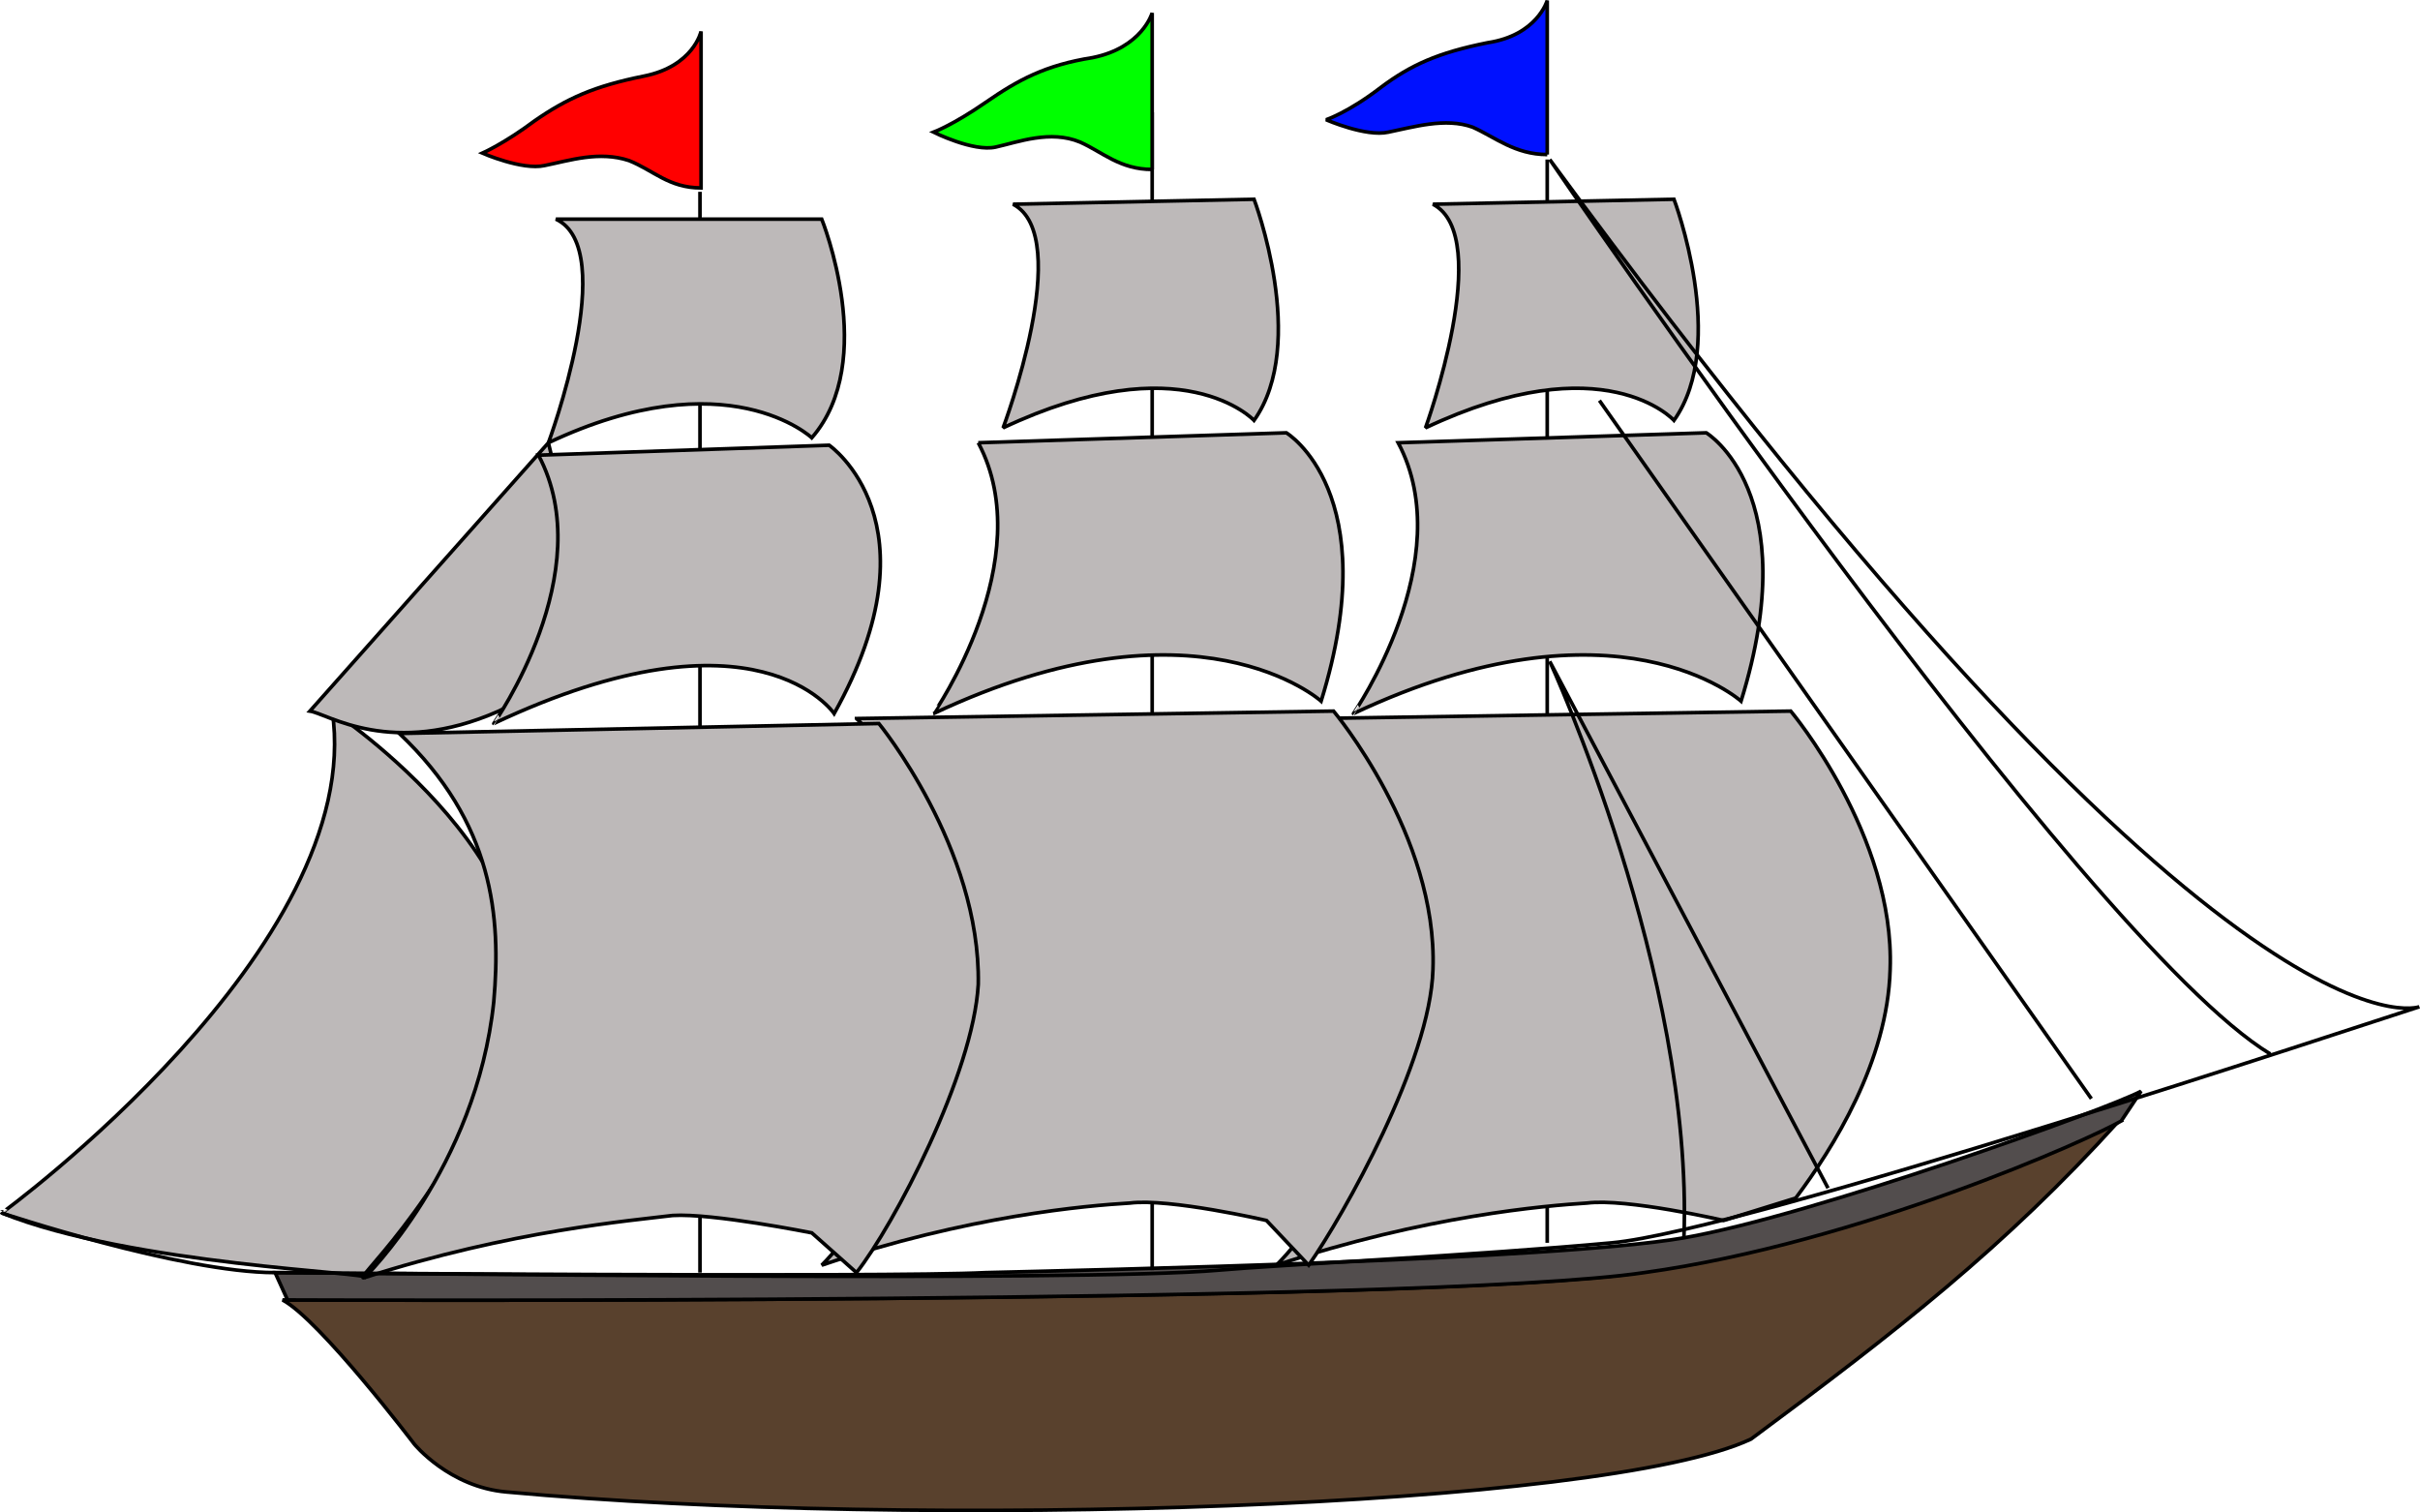 <?xml version="1.0" encoding="UTF-8" standalone="no"?>
<svg
   xmlns:dc="http://purl.org/dc/elements/1.1/"
   xmlns:cc="http://creativecommons.org/ns#"
   xmlns:rdf="http://www.w3.org/1999/02/22-rdf-syntax-ns#"
   xmlns:svg="http://www.w3.org/2000/svg"
   xmlns="http://www.w3.org/2000/svg"
   xmlns:sodipodi="http://sodipodi.sourceforge.net/DTD/sodipodi-0.dtd"
   xmlns:inkscape="http://www.inkscape.org/namespaces/inkscape"
   width="800"
   height="499.922"
   id="svg2"
   version="1.1"
   inkscape:version="0.91 r13725"
   sodipodi:docname="SailingShip14.svg">
  <defs
     id="defs12">
    <linearGradient
       id="linearGradient4142">
      <stop
         style="stop-color:#189600;stop-opacity:1;"
         offset="0"
         id="stop4144" />
      <stop
         id="stop4150"
         offset="0.849"
         style="stop-color:#189600;stop-opacity:1;" />
      <stop
         style="stop-color:#986500;stop-opacity:1;"
         offset="1"
         id="stop4146" />
    </linearGradient>
  </defs>
  <sodipodi:namedview
     pagecolor="#ffffff"
     bordercolor="#666666"
     borderopacity="1"
     objecttolerance="10"
     gridtolerance="10"
     guidetolerance="10"
     inkscape:pageopacity="0"
     inkscape:pageshadow="2"
     inkscape:window-width="1600"
     inkscape:window-height="837"
     id="namedview10"
     showgrid="false"
     fit-margin-top="0"
     fit-margin-left="0"
     fit-margin-right="0"
     fit-margin-bottom="0"
     inkscape:zoom="1.3402097"
     inkscape:cx="400"
     inkscape:cy="249.96089"
     inkscape:window-x="-8"
     inkscape:window-y="-8"
     inkscape:window-maximized="1"
     inkscape:current-layer="svg2" />
  <g
     id="g4386">
    <path
       sodipodi:nodetypes="cccccccc"
       inkscape:connector-curvature="0"
       style="clip-rule:evenodd;fill:#59412d;fill-opacity:1;fill-rule:evenodd;stroke:#000000;stroke-width:1.193;stroke-miterlimit:2.613"
       id="path42"
       d="m 578.844,475.735 c -48.661,22.941 -275.12,29.953 -411.473,17.48 -18.891,-1.645 -30.427,-15.837 -30.427,-15.837 0,0 -31.208,-41.063 -43.531,-47.634 0,0 377.828,1.643 448.471,-9.038 70.643,-9.855 147.842,-44.349 158.523,-50.104 -37.612,41.638 -73.805,69.758 -121.562,105.133 z"
       stroke-miterlimit="2.613" />
    <path
       id="path44"
       d="m 701.22,370.599 c -9.853,5.753 -86.24,40.246 -157.697,50.104 -71.463,10.681 -448.471,9.038 -448.471,9.038 l -4.108,-9.038 c 0,0 202.054,1.645 234.91,0 32.854,-0.82 188.099,-4.102 230.805,-11.498 42.706,-7.396 140.455,-42.711 151.125,-48.462 l -6.565,9.855 0,0 z"
       stroke-miterlimit="2.613"
       style="clip-rule:evenodd;fill:#524d4d;fill-opacity:1;fill-rule:evenodd;stroke:#000000;stroke-width:1.193;stroke-miterlimit:2.613"
       inkscape:connector-curvature="0" />
    <path
       id="path46"
       d="m 231.399,63.408 0,357.295 m 149.487,-383.578 0,382.758 m 130.594,-367.153 0,358.117"
       stroke-miterlimit="2.613"
       style="fill:none;stroke:#000000;stroke-width:1.193;stroke-miterlimit:2.613"
       inkscape:connector-curvature="0" />
    <path
       id="path48"
       d="m 511.481,51.088 0,-50.924 c 0,0 -3.285,11.498 -19.71,13.96 -16.425,3.285 -25.461,7.39 -35.319,14.786 -10.672,8.215 -18.068,10.675 -18.068,10.675 0,0 13.14,5.75 20.536,4.11 8.213,-1.645 18.891,-4.933 27.929,-1.645 7.39,3.288 13.955,9.038 24.633,9.038 l 0,0 z"
       stroke-miterlimit="2.613"
       style="clip-rule:evenodd;fill:#0011ff;fill-opacity:1;fill-rule:evenodd;stroke:#000000;stroke-width:1.193;stroke-miterlimit:2.613"
       inkscape:connector-curvature="0" />
    <path
       id="path50"
       d="m 473.697,67.513 79.681,-1.643 c 0,0 18.071,47.639 0,73.1 0,0 -22.996,-25.461 -82.141,2.468 0,0 23.001,-63.247 2.46,-73.925 l 0,0 z"
       stroke-miterlimit="2.613"
       style="clip-rule:evenodd;fill:#bdb9b9;fill-opacity:1;fill-rule:evenodd;stroke:#000000;stroke-width:1.193;stroke-miterlimit:2.613"
       inkscape:connector-curvature="0" />
    <path
       id="path52"
       d="m 462.204,146.366 101.851,-3.288 c 0,0 32.859,19.713 11.503,88.708 0,0 -41.072,-36.961 -128.14,4.113 -0.003,0 35.319,-50.93 14.786,-89.533 l 0,0 z"
       stroke-miterlimit="2.613"
       style="clip-rule:evenodd;fill:#bdb9b9;fill-opacity:1;fill-rule:evenodd;stroke:#000000;stroke-width:1.193;stroke-miterlimit:2.613"
       inkscape:connector-curvature="0" />
    <path
       id="path54"
       d="m 434.276,237.542 157.703,-2.465 c 0,0 34.502,41.072 32.859,85.42 -0.825,30.391 -18.896,59.14 -31.211,75.568 l -23.821,7.396 c 0,0 -32.034,-7.396 -45.174,-5.753 -13.148,0.817 -53.395,4.105 -102.674,20.536 0,0 36.961,-36.144 43.531,-91.993 2.462,-27.934 0,-59.142 -31.214,-88.708 l 0,0 z"
       stroke-miterlimit="2.613"
       style="clip-rule:evenodd;fill:#bdb9b9;fill-opacity:1;fill-rule:evenodd;stroke:#000000;stroke-width:1.193;stroke-miterlimit:2.613"
       inkscape:connector-curvature="0" />
    <path
       id="path56"
       d="M 283.146,237.542 440.846,235.077 c 0,0 34.499,41.072 32.854,85.42 -0.817,30.391 -29.566,81.315 -41.069,97.746 l -13.96,-14.783 c 0,0 -32.031,-7.396 -45.174,-5.753 -13.96,0.817 -53.392,4.105 -101.851,20.536 0,0 36.964,-36.144 42.714,-91.993 3.282,-27.934 -0.003,-59.142 -31.214,-88.708 l 0,0 z"
       stroke-miterlimit="2.613"
       style="clip-rule:evenodd;fill:#bdb9b9;fill-opacity:1;fill-rule:evenodd;stroke:#000000;stroke-width:1.193;stroke-miterlimit:2.613"
       inkscape:connector-curvature="0" />
    <path
       id="path58"
       d="m 334.89,67.513 79.67,-1.643 c 0,0 18.068,47.639 0,73.1 0,0 -23.818,-25.461 -82.955,2.468 0,0 23.821,-63.247 3.285,-73.925 l 0,0 z"
       stroke-miterlimit="2.613"
       style="clip-rule:evenodd;fill:#bdb9b9;fill-opacity:1;fill-rule:evenodd;stroke:#000000;stroke-width:1.193;stroke-miterlimit:2.613"
       inkscape:connector-curvature="0" />
    <path
       id="path60"
       d="m 323.392,146.366 101.846,-3.288 c 0,0 32.859,19.713 11.501,88.708 0,0 -41.069,-36.961 -128.132,4.113 0.003,0 35.319,-50.93 14.786,-89.533 l 0,0 z"
       stroke-miterlimit="2.613"
       style="clip-rule:evenodd;fill:#bdb9b9;fill-opacity:1;fill-rule:evenodd;stroke:#000000;stroke-width:1.193;stroke-miterlimit:2.613"
       inkscape:connector-curvature="0" />
    <path
       id="path62"
       d="m 380.886,56.016 0,-51.747 c 0,0 -3.285,11.495 -19.713,14.783 -15.603,2.462 -24.638,7.393 -35.316,14.783 -10.681,7.396 -17.248,9.861 -17.248,9.861 0,0 13.14,6.57 20.533,4.928 7.39,-1.643 18.068,-5.75 27.923,-1.643 7.396,3.288 13.146,9.035 23.821,9.035 l 0,0 z"
       stroke-miterlimit="2.613"
       style="clip-rule:evenodd;fill:#00ff00;fill-opacity:1;fill-rule:evenodd;stroke:#000000;stroke-width:1.193;stroke-miterlimit:2.613"
       inkscape:connector-curvature="0" />
    <path
       id="path64"
       d="m 109.835,235.074 c 0,0 82.138,54.212 58.32,110.884 -24.644,55.852 -52.567,78.03 -47.639,76.388 4.108,-1.645 -77.21,-4.105 -119.919,-21.356 0,0.003 120.739,-87.883 109.238,-165.916 l 0,0 z"
       stroke-miterlimit="2.613"
       style="clip-rule:evenodd;fill:#bdb9b9;fill-opacity:1;fill-rule:evenodd;stroke:#000000;stroke-width:1.193;stroke-miterlimit:2.613"
       inkscape:connector-curvature="0" />
    <path
       id="path66"
       d="m 181.297,146.366 c 0,0 18.891,72.28 -16.425,88.708 -35.319,15.605 -56.677,0.825 -62.422,0 l 78.847,-88.708 0,0 z"
       stroke-miterlimit="2.613"
       style="clip-rule:evenodd;fill:#bdb9b9;fill-opacity:1;fill-rule:evenodd;stroke:#000000;stroke-width:1.193;stroke-miterlimit:2.613"
       inkscape:connector-curvature="0" />
    <path
       id="path68"
       d="m 132.016,242.47 158.52,-3.288 c 0,0 33.676,41.066 32.856,86.24 -1.643,29.568 -27.926,79.67 -40.246,95.281 l -14.783,-13.14 c 0,0 -32.856,-6.57 -45.997,-5.75 -13.14,1.648 -53.389,4.933 -101.851,20.536 0,0 36.959,-36.141 42.711,-91.171 2.465,-27.923 0,-59.142 -31.211,-88.708 l 0,0 z"
       stroke-miterlimit="2.613"
       style="clip-rule:evenodd;fill:#bdb9b9;fill-opacity:1;fill-rule:evenodd;stroke:#000000;stroke-width:1.193;stroke-miterlimit:2.613"
       inkscape:connector-curvature="0" />
    <path
       id="path70"
       d="m 183.76,72.441 87.885,0 c 0,0 18.893,46.819 -3.282,72.283 0,0 -27.929,-26.281 -87.066,1.643 0,0 23.818,-64.067 2.462,-73.925 l 0,0 z"
       stroke-miterlimit="2.613"
       style="clip-rule:evenodd;fill:#bdb9b9;fill-opacity:1;fill-rule:evenodd;stroke:#000000;stroke-width:1.193;stroke-miterlimit:2.613"
       inkscape:connector-curvature="0" />
    <path
       id="path72"
       d="m 178.012,150.474 96.098,-3.291 c 0,0 36.959,25.463 1.645,88.716 0,0 -25.461,-37.792 -112.526,3.282 -0.003,0 35.316,-50.104 14.783,-88.708 l 0,0 z"
       stroke-miterlimit="2.613"
       style="clip-rule:evenodd;fill:#bdb9b9;fill-opacity:1;fill-rule:evenodd;stroke:#000000;stroke-width:1.193;stroke-miterlimit:2.613"
       inkscape:connector-curvature="0" />
    <path
       id="path74"
       d="m 231.756,62.123 0,-51.747 c 0,0 -2.465,11.501 -18.891,14.786 -16.428,3.285 -25.463,7.396 -36.141,14.786 -9.855,7.39 -17.251,10.675 -17.251,10.675 0,0 13.143,5.75 20.536,4.108 8.213,-1.643 18.073,-4.933 27.929,-1.643 8.213,3.285 13.143,9.035 23.818,9.035 l 0,0 z"
       stroke-miterlimit="2.613"
       style="clip-rule:evenodd;fill:#ff0000;fill-opacity:1;fill-rule:evenodd;stroke:#000000;stroke-width:1.193;stroke-miterlimit:2.613"
       inkscape:connector-curvature="0" />
    <path
       id="path76"
       d="M 604.307,392.777 512.309,218.646 c 0,0 47.642,103.494 44.357,190.559 M 0.596,400.993 c 0,0 59.137,19.71 90.351,19.71 30.388,0 266.119,3.285 312.118,-0.82 18.071,-1.643 85.423,-4.928 129.78,-9.035 44.357,-4.105 248.871,-72.283 266.941,-78.03 0,0 -64.07,24.641 -287.477,-280.087 0,0 175.771,257.911 238.198,295.693 m -59.142,14.788 -162.633,-230.808"
       stroke-miterlimit="2.613"
       style="fill:none;stroke:#000000;stroke-width:1.193;stroke-miterlimit:2.613"
       inkscape:connector-curvature="0" />
  </g>
</svg>

